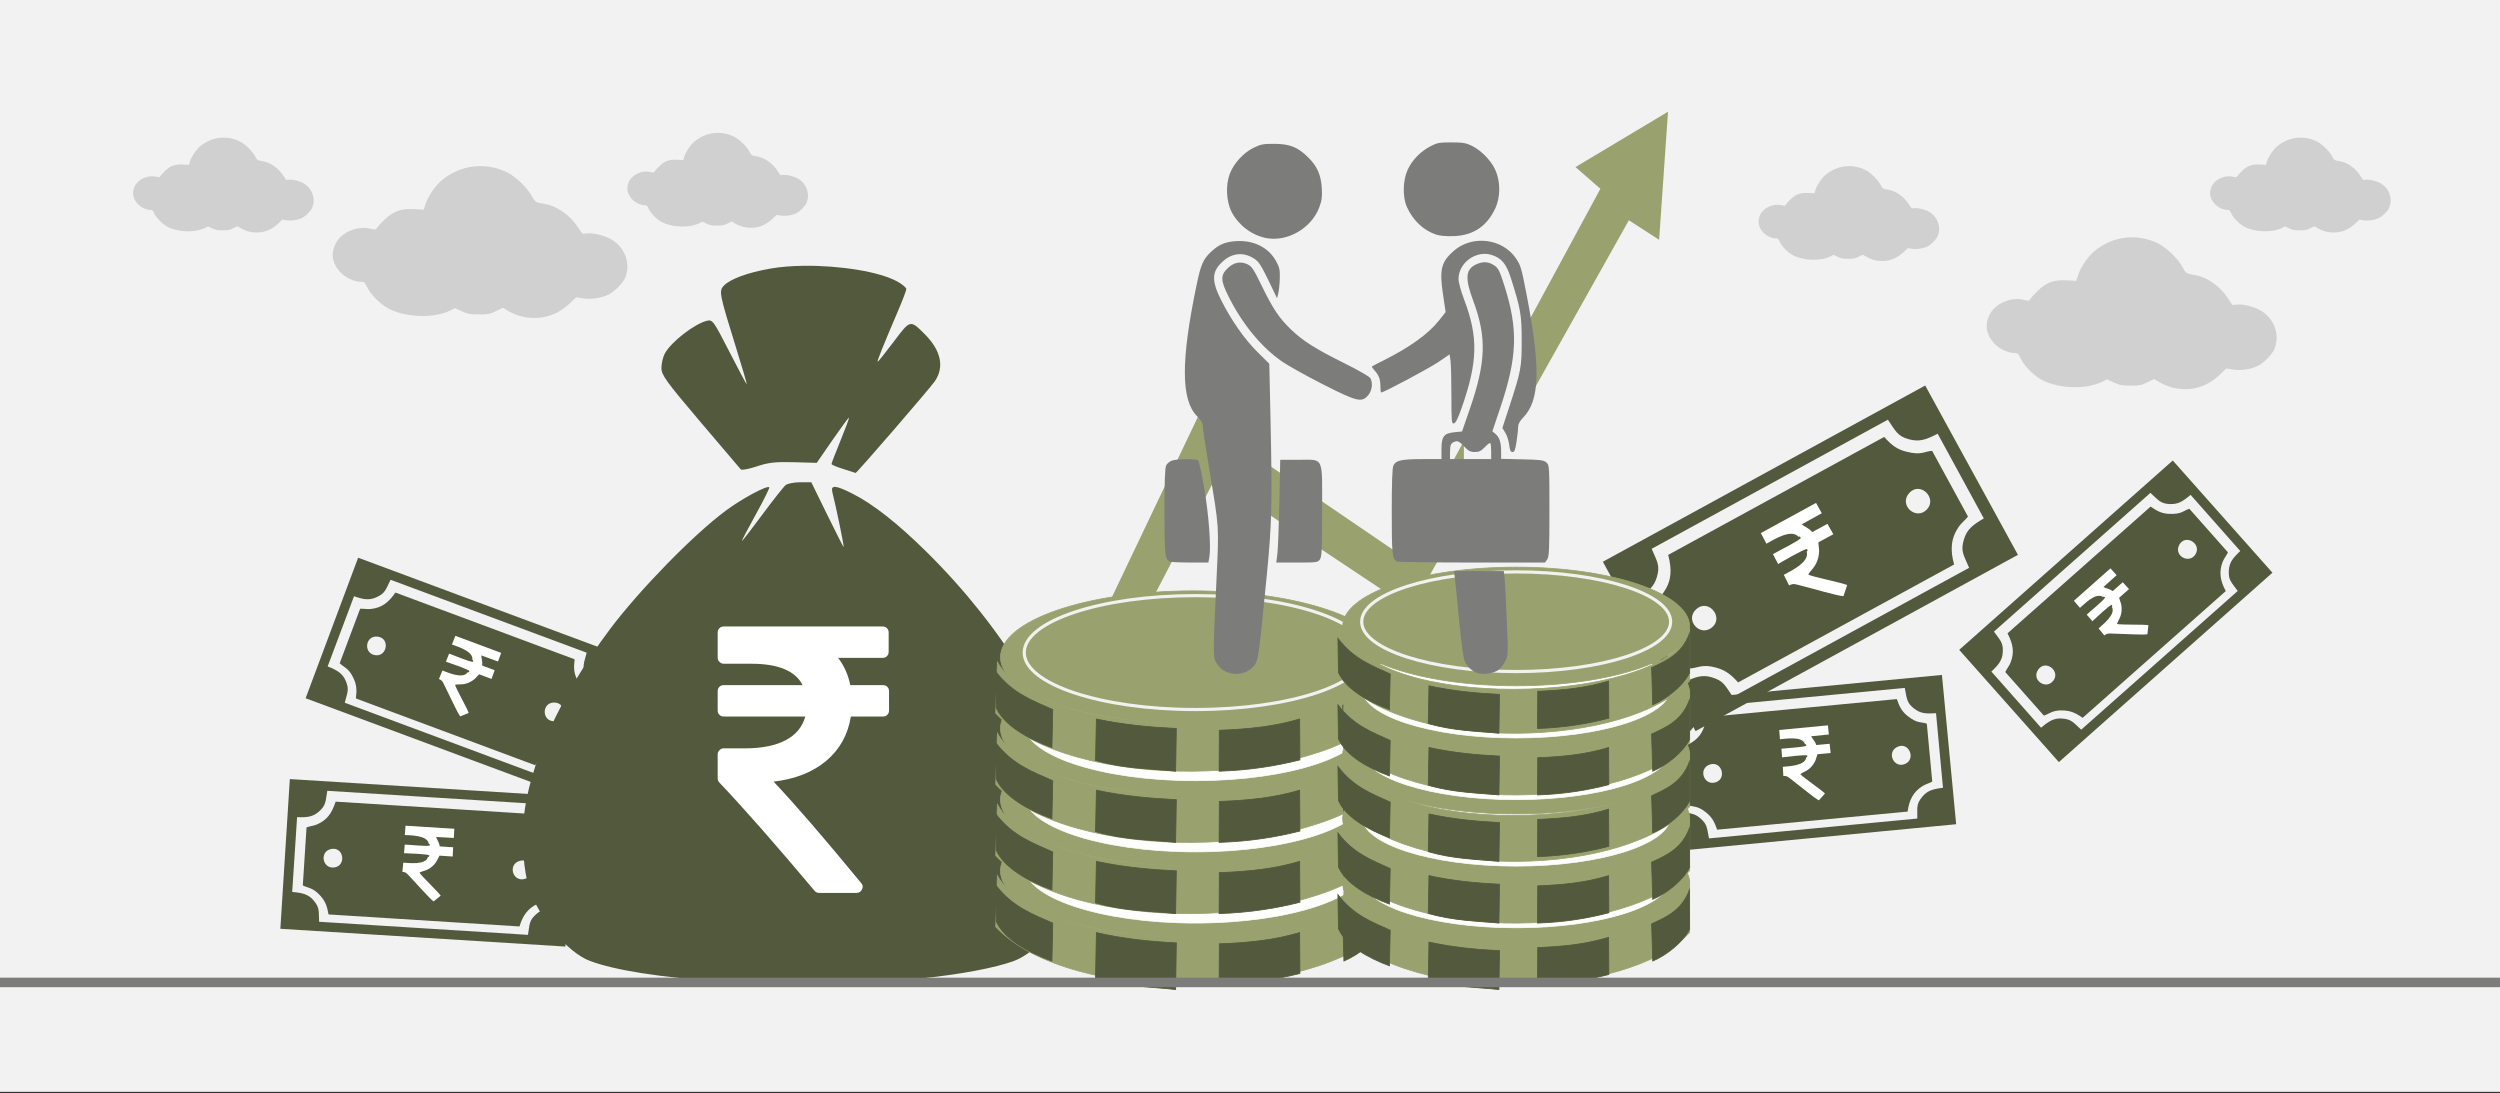 <svg width="526" height="230" xmlns="http://www.w3.org/2000/svg" xmlns:xlink="http://www.w3.org/1999/xlink" overflow="hidden"><rect width="100%" height="100%" fill="#333333" stroke="none"/><defs><clipPath id="clip0"><rect x="0" y="0" width="526" height="230"/></clipPath><clipPath id="clip1"><rect x="232" y="22" width="119" height="108"/></clipPath><clipPath id="clip2"><rect x="232" y="22" width="119" height="108"/></clipPath><clipPath id="clip3"><rect x="232" y="22" width="119" height="108"/></clipPath></defs><g clip-path="url(#clip0)"><rect x="0" y="0" width="526" height="229.667" fill="#FFFFFF"/><rect x="0" y="0" width="526" height="229.667" fill="#F2F2F2"/><path d="M351.753 179.136 411.576 173.419 408.582 142.004 348.765 147.717 351.753 179.136ZM351.532 155.39 352.995 171.09C355.165 170.935 356.436 171.054 357.676 172.107 359.227 173.423 359.107 174.091 359.573 176.399L403.402 172.222C403.429 169.88 403.134 169.219 404.447 167.635 405.51 166.352 406.636 166.01 408.803 165.75L407.34 150.051C405.063 150.212 404.017 150.095 402.658 149.03 401.129 147.831 401.202 146.916 400.765 144.735L356.936 148.918C356.917 151.236 357.164 151.961 355.888 153.502 354.816 154.796 353.685 155.128 351.532 155.39Z" fill="#52593C" fill-rule="evenodd"/><path d="M353.837 157.203 354.982 169.38C356.185 169.792 357.126 169.46 358.943 170.925 360.114 171.874 360.692 172.788 361.289 174.565L401.366 170.757C401.681 168.348 402.537 166.631 404.484 165.393 405.144 164.975 406.053 164.756 406.544 164.447L405.402 152.269C404.148 151.808 403.54 152.321 401.449 150.713 400.258 149.799 399.7 148.88 399.091 147.087L359.028 150.894C358.628 153.394 357.898 154.99 355.892 156.253 355.223 156.679 354.359 156.881 353.837 157.203ZM359.705 160.871C357.252 161.739 358.473 165.364 360.957 164.605 363.389 163.865 362.265 159.966 359.705 160.871ZM399.257 157.116C396.807 158.226 398.469 161.786 400.853 160.725 403.164 159.695 401.646 156.032 399.257 157.116Z" fill="#52593C" fill-rule="evenodd"/><path d="M379.777 156.561C380.016 156.734 379.894 156.293 380.056 156.906 379.398 157.233 375.859 157.396 374.808 157.532L374.945 159.35C375.825 159.243 379.714 158.75 380.277 158.954 380.184 159.569 380.261 159.148 380.034 159.345 379.858 161.155 376.163 161.218 375.101 161.339L375.22 163.27C376.123 163.213 376.231 163.515 377.287 164.301 378.369 165.103 382.003 168.128 382.693 168.385L383.973 166.959C383.223 166.183 379.45 163.621 378.804 162.888 379.334 162.342 380.901 162.238 381.928 160.083 382.124 159.673 382.232 159.07 382.403 158.685L385.168 158.434 384.958 156.492 382.142 156.752C381.855 155.828 381.283 155.423 381.078 154.908L384.788 154.537 384.596 152.61 374.35 153.587 374.503 155.544C375.699 155.443 379.191 154.815 379.777 156.561Z" fill="#FFFFFF" fill-rule="evenodd"/><path d="M356.748 153.824 424.574 116.738 405.062 81.111 337.242 118.19 356.748 153.824ZM344.414 125.86 354.125 143.68C356.612 142.397 358.176 141.894 360.178 142.51 362.68 143.28 362.878 144.131 364.602 146.623L414.301 119.465C413.142 116.683 412.457 116.051 413.204 113.513 413.809 111.457 414.967 110.481 417.396 109.076L407.685 91.255C405.075 92.6 403.778 92.992 401.63 92.422 399.212 91.779 398.834 90.661 397.208 88.303L347.513 115.468C348.669 118.218 349.33 118.95 348.604 121.419 347.994 123.492 346.826 124.459 344.414 125.86Z" fill="#52593C" fill-rule="evenodd"/><path d="M348.061 126.834 355.606 140.652C357.238 140.53 358.182 139.659 361.075 140.47 362.942 140.999 364.09 141.786 365.699 143.585L411.149 118.766C410.297 115.758 410.435 113.294 412.109 110.843 412.677 110.014 413.64 109.294 414.062 108.68L406.521 94.86C404.804 94.952 404.346 95.866 401.057 95.025 399.183 94.547 398.057 93.744 396.425 91.933L350.991 116.744C351.789 119.902 351.737 122.159 350.008 124.669 349.433 125.512 348.515 126.189 348.061 126.834ZM356.864 128.196C354.405 130.466 357.692 134.133 360.243 131.977 362.742 129.869 359.431 125.828 356.864 128.196ZM401.72 103.707C399.388 106.261 403.162 109.628 405.442 107.165 407.651 104.774 403.994 101.213 401.72 103.707Z" fill="#52593C" fill-rule="evenodd"/><path d="M378.406 112.925C378.775 113.009 378.407 112.549 378.911 113.191 378.299 113.912 374.197 115.898 373.024 116.592L374.11 118.673C375.096 118.1 379.444 115.546 380.214 115.501 380.416 116.276 380.293 115.738 380.125 116.087 380.836 118.316 376.5 120.264 375.306 120.946L376.428 123.168C377.466 122.643 377.749 122.946 379.396 123.339 381.084 123.739 386.918 125.473 387.864 125.427L388.653 123.092C387.372 122.555 381.608 121.439 380.472 120.899 380.821 119.985 382.62 119.068 382.739 116 382.763 115.416 382.584 114.647 382.591 114.106L385.732 112.407 384.496 110.218 381.298 111.952C380.49 111.005 379.607 110.817 379.103 110.312L383.301 107.992 382.094 105.811 370.477 112.16 371.653 114.396C373.015 113.67 376.824 111.158 378.406 112.925Z" fill="#FFFFFF" fill-rule="evenodd"/><g clip-path="url(#clip1)"><g clip-path="url(#clip2)"><g clip-path="url(#clip3)"><path d="M0.439 86.75 8.677 87.311 23.655 63.721 64.844 86.188 110.714 19.162 117.08 22.532 118.952 0.439 99.48 9.988 104.723 13.732 62.937 77.02 20.043 53.058Z" fill="#99A26F" transform="matrix(1 0 0 1.22 232 22.967)"/></g></g></g><path d="M169.111 55.923C166.612 55.955 164.216 56.14 162.132 56.504 157.273 57.35 153.542 58.731 152.238 60.166 151.241 61.264 151.365 61.877 154.873 73.177 156.17 77.355 157.185 80.819 157.13 80.874 157.073 80.93 155.439 77.873 153.498 74.08 150.125 67.489 149.913 67.198 148.741 67.489 146.049 68.158 141.102 72.022 139.85 74.433 139.474 75.158 139.165 76.507 139.165 77.429 139.165 78.907 140.131 80.243 147.342 88.74 151.84 94.039 155.673 98.548 155.862 98.759 156.05 98.97 157.564 98.687 159.225 98.13 161.67 97.309 163.159 97.141 167.045 97.249L171.844 97.382 175.172 92.559C177.002 89.907 178.559 87.797 178.631 87.868 178.703 87.94 177.903 90.102 176.854 92.672 175.804 95.242 174.945 97.472 174.945 97.628 174.945 97.784 176.072 98.26 177.45 98.683L177.45 98.683C178.827 99.107 179.982 99.478 180.017 99.509 180.173 99.646 195.676 81.701 196.698 80.201 198.733 77.215 197.989 73.73 194.593 70.338 191.478 67.227 191.563 67.206 187.98 71.971 186.215 74.32 184.713 76.184 184.642 76.114 184.511 75.984 185.903 72.523 188.967 65.359 189.914 63.145 190.688 61.099 190.688 60.812 190.688 60.526 189.862 59.828 188.852 59.263 185.054 57.136 176.611 55.831 169.111 55.924ZM168.38 101.465C167.106 101.465 165.724 101.732 165.309 102.059 164.894 102.386 162.694 105.166 160.419 108.238 158.145 111.309 156.205 113.822 156.106 113.822 156.008 113.822 157.309 111.327 158.997 108.278 160.685 105.229 161.972 102.641 161.857 102.526 161.393 102.064 156.114 104.906 152.642 107.487 145.875 112.517 134.506 124.159 128.355 132.358 117.874 146.33 111.227 160.963 110.166 172.404 109.718 177.226 110.204 183.342 111.305 186.766 113.373 193.191 119.38 200.409 124.135 202.182 129.473 204.171 138.947 205.654 151.672 206.491 160.385 207.064 185.623 206.673 194.028 205.834 201.904 205.047 209.538 203.603 213.371 202.175 218.462 200.277 224.084 193.159 226.284 185.827 227.326 182.351 227.45 172.573 226.507 168.241 222.857 151.477 211.173 132.162 195.025 116.198 188.906 110.148 183.75 106.088 179.379 103.875 175.777 102.051 174.731 101.977 175.134 103.576 175.98 106.934 177.693 115.293 177.495 115.096 177.369 114.97 175.788 111.852 173.981 108.166L170.696 101.465Z" fill="#52593C" fill-rule="evenodd"/><path d="M186.693 144.509C186.452 144.271 186.144 144.151 185.77 144.151L178.904 144.151C178.449 141.949 177.593 140.037 176.335 138.418L185.689 138.418C186.064 138.418 186.371 138.299 186.613 138.061 186.853 137.822 186.973 137.516 186.973 137.145L186.973 133.083C186.973 132.711 186.853 132.406 186.613 132.167 186.371 131.929 186.064 131.809 185.689 131.809L152.285 131.809C151.91 131.809 151.602 131.929 151.361 132.167 151.121 132.406 151 132.711 151 133.083L151 138.378C151 138.723 151.127 139.022 151.381 139.274 151.636 139.526 151.937 139.652 152.285 139.652L158.106 139.652C163.754 139.652 167.341 141.151 168.866 144.151L152.285 144.151C151.91 144.151 151.602 144.27 151.361 144.509 151.121 144.748 151 145.053 151 145.424L151 149.486C151 149.857 151.12 150.163 151.361 150.401 151.602 150.64 151.91 150.759 152.285 150.759L169.429 150.759C168.84 152.936 167.468 154.595 165.313 155.736 163.158 156.878 160.315 157.449 156.781 157.449L152.285 157.449C151.937 157.449 151.636 157.575 151.381 157.827 151.127 158.079 151 158.378 151 158.722L151 163.779C151 164.125 151.12 164.417 151.361 164.655 156.5 170.07 163.165 177.647 171.355 187.389 171.597 187.708 171.931 187.867 172.359 187.867L180.188 187.867C180.751 187.867 181.139 187.628 181.353 187.15 181.621 186.672 181.568 186.221 181.192 185.796 173.377 176.293 167.234 169.18 162.764 164.456 167.314 163.925 171.008 162.465 173.845 160.076 176.682 157.688 178.409 154.582 179.025 150.76L185.77 150.76C186.144 150.76 186.452 150.641 186.693 150.402 186.934 150.163 187.055 149.858 187.055 149.486L187.055 145.426C187.055 145.053 186.934 144.748 186.693 144.509Z" fill="#FFFFFF" fill-rule="evenodd"/><path d="M291.5 183.235C291.5 190.955 273.368 197.214 251 197.214 228.633 197.214 210.5 190.955 210.5 183.235 210.5 175.514 228.633 169.255 251 169.255 273.368 169.255 291.5 175.514 291.5 183.235Z" stroke="#99A26F" stroke-width="0.166" stroke-linecap="round" stroke-linejoin="round" stroke-miterlimit="10" stroke-opacity="0.98" fill="#99A26F" fill-rule="evenodd"/><path d="M287.5 182.236C287.5 188.854 271.382 194.219 251.5 194.219 231.618 194.219 215.5 188.854 215.5 182.236 215.5 175.618 231.618 170.253 251.5 170.253 271.382 170.253 287.5 175.618 287.5 182.236Z" stroke="#FFFFFF" stroke-width="0.142" stroke-linecap="round" stroke-linejoin="round" stroke-miterlimit="10" stroke-opacity="0.98" fill="#FFFFFF" fill-rule="evenodd" fill-opacity="0.98"/><path d="M209.849 184.257 209.5 194.993C225.29 211.82 276.876 210.654 291.5 195.162L291.5 183.234C288.066 199.669 220.626 203.323 209.849 184.257Z" stroke="#99A26F" stroke-width="0.172" stroke-miterlimit="8" fill="#99A26F" fill-rule="evenodd"/><path d="M209.5 186.23C213.044 190.868 217.316 192.363 221.5 194.229L221.324 202.207C216.481 200.485 211.285 197.592 209.617 193.869Z" stroke="#52593C" stroke-width="0.172" stroke-miterlimit="8" fill="#52593C" fill-rule="evenodd"/><path d="M230.677 196.216C236.334 197.544 242.172 198.113 247.5 198.388L247.354 208.198C241.826 207.568 236.634 207.659 230.5 205.726Z" stroke="#52593C" stroke-width="0.172" stroke-miterlimit="8" fill="#52593C" fill-rule="evenodd"/><path d="M256.543 198.582 256.5 207.2C263.071 206.976 268.528 206.063 273.5 204.814L273.448 196.216C267.987 197.819 262.853 198.331 256.543 198.582Z" stroke="#52593C" stroke-width="0.172" stroke-miterlimit="8" fill="#52593C" fill-rule="evenodd"/><path d="M282.5 193.338 282.761 202.207C285.965 200.831 289.884 197.778 291.5 194.567L291.452 185.232C289.681 190.13 285.953 191.74 282.5 193.338Z" stroke="#52593C" stroke-width="0.172" stroke-miterlimit="8" fill="#52593C" fill-rule="evenodd"/><path d="M291.5 168.256C291.5 175.977 273.368 182.236 251 182.236 228.633 182.236 210.5 175.977 210.5 168.256 210.5 160.535 228.633 154.276 251 154.276 273.368 154.276 291.5 160.535 291.5 168.256Z" stroke="#99A26F" stroke-width="0.166" stroke-linecap="round" stroke-linejoin="round" stroke-miterlimit="10" stroke-opacity="0.98" fill="#99A26F" fill-rule="evenodd"/><path d="M287.5 167.258C287.5 173.876 271.382 179.24 251.5 179.24 231.618 179.24 215.5 173.876 215.5 167.258 215.5 160.64 231.618 155.275 251.5 155.275 271.382 155.275 287.5 160.64 287.5 167.258Z" stroke="#FFFFFF" stroke-width="0.142" stroke-linecap="round" stroke-linejoin="round" stroke-miterlimit="10" stroke-opacity="0.98" fill="#FFFFFF" fill-rule="evenodd" fill-opacity="0.98"/><path d="M209.849 169.279 209.5 180.014C225.29 196.841 276.876 195.676 291.5 180.184L291.5 168.256C288.066 184.69 220.626 188.345 209.849 169.279Z" stroke="#99A26F" stroke-width="0.172" stroke-miterlimit="8" fill="#99A26F" fill-rule="evenodd"/><path d="M209.5 171.252C213.044 175.889 217.316 177.385 221.5 179.251L221.324 187.229C216.481 185.506 211.285 182.614 209.617 178.891Z" stroke="#52593C" stroke-width="0.172" stroke-miterlimit="8" fill="#52593C" fill-rule="evenodd"/><path d="M230.677 181.237C236.334 182.455 242.172 182.977 247.5 183.228L247.354 192.221C241.826 191.644 236.634 191.727 230.5 189.955Z" stroke="#52593C" stroke-width="0.172" stroke-miterlimit="8" fill="#52593C" fill-rule="evenodd"/><path d="M256.543 183.603 256.5 192.221C263.071 191.998 268.528 191.085 273.5 189.835L273.448 181.237C267.987 182.841 262.853 183.353 256.543 183.603Z" stroke="#52593C" stroke-width="0.172" stroke-miterlimit="8" fill="#52593C" fill-rule="evenodd"/><path d="M282.5 178.36 282.761 187.229C285.965 185.852 289.884 182.8 291.5 179.589L291.452 170.253C289.681 175.152 285.953 176.762 282.5 178.36Z" stroke="#52593C" stroke-width="0.172" stroke-miterlimit="8" fill="#52593C" fill-rule="evenodd"/><path d="M291.5 153.278C291.5 160.999 273.368 167.258 251 167.258 228.633 167.258 210.5 160.999 210.5 153.278 210.5 145.557 228.633 139.298 251 139.298 273.368 139.298 291.5 145.557 291.5 153.278Z" stroke="#99A26F" stroke-width="0.166" stroke-linecap="round" stroke-linejoin="round" stroke-miterlimit="10" stroke-opacity="0.98" fill="#99A26F" fill-rule="evenodd"/><path d="M287.5 152.279C287.5 158.897 271.382 164.262 251.5 164.262 231.618 164.262 215.5 158.897 215.5 152.279 215.5 145.662 231.618 140.297 251.5 140.297 271.382 140.297 287.5 145.662 287.5 152.279Z" stroke="#FFFFFF" stroke-width="0.142" stroke-linecap="round" stroke-linejoin="round" stroke-miterlimit="10" stroke-opacity="0.98" fill="#FFFFFF" fill-rule="evenodd" fill-opacity="0.98"/><path d="M209.849 154.3 209.5 165.036C225.29 181.863 276.876 180.697 291.5 165.206L291.5 153.278C288.066 169.712 220.626 173.367 209.849 154.3Z" stroke="#99A26F" stroke-width="0.172" stroke-miterlimit="8" fill="#99A26F" fill-rule="evenodd"/><path d="M209.5 156.274C213.044 160.911 217.316 162.406 221.5 164.272L221.324 172.25C216.481 170.528 211.285 167.636 209.617 163.913Z" stroke="#52593C" stroke-width="0.172" stroke-miterlimit="8" fill="#52593C" fill-rule="evenodd"/><path d="M230.677 166.259C236.334 167.476 242.172 167.998 247.5 168.25L247.354 177.243C241.826 176.665 236.634 176.749 230.5 174.977Z" stroke="#52593C" stroke-width="0.172" stroke-miterlimit="8" fill="#52593C" fill-rule="evenodd"/><path d="M256.543 168.625 256.5 177.243C263.071 177.019 268.528 176.106 273.5 174.857L273.448 166.259C267.987 167.863 262.853 168.375 256.543 168.625Z" stroke="#52593C" stroke-width="0.172" stroke-miterlimit="8" fill="#52593C" fill-rule="evenodd"/><path d="M282.5 163.382 282.761 172.25C285.965 170.874 289.884 167.821 291.5 164.611L291.452 155.275C289.681 160.174 285.953 161.784 282.5 163.382Z" stroke="#52593C" stroke-width="0.172" stroke-miterlimit="8" fill="#52593C" fill-rule="evenodd"/><path d="M291.5 138.3C291.5 146.021 273.368 152.279 251 152.279 228.633 152.279 210.5 146.021 210.5 138.3 210.5 130.579 228.633 124.32 251 124.32 273.368 124.32 291.5 130.579 291.5 138.3Z" stroke="#99A26F" stroke-width="0.166" stroke-linecap="round" stroke-linejoin="round" stroke-miterlimit="10" stroke-opacity="0.98" fill="#99A26F" fill-rule="evenodd"/><path d="M287.5 137.301C287.5 143.919 271.382 149.284 251.5 149.284 231.618 149.284 215.5 143.919 215.5 137.301 215.5 130.683 231.618 125.318 251.5 125.318 271.382 125.318 287.5 130.683 287.5 137.301Z" stroke="#F2F2F2" stroke-width="0.667" stroke-linecap="round" stroke-linejoin="round" stroke-miterlimit="10" stroke-opacity="0.98" fill="#99A26F" fill-rule="evenodd" fill-opacity="0.98"/><path d="M209.849 139.322 209.5 150.058C225.29 166.885 276.876 165.719 291.5 150.227L291.5 138.3C288.066 154.734 220.626 158.388 209.849 139.322Z" stroke="#99A26F" stroke-width="0.172" stroke-miterlimit="8" fill="#99A26F" fill-rule="evenodd"/><path d="M209.5 141.295C213.044 145.933 217.316 147.428 221.5 149.294L221.324 157.272C216.481 155.55 211.285 152.657 209.617 148.934Z" stroke="#52593C" stroke-width="0.172" stroke-miterlimit="8" fill="#52593C" fill-rule="evenodd"/><path d="M230.677 151.281C236.334 152.498 242.172 153.02 247.5 153.272L247.354 162.265C241.826 161.687 236.634 161.771 230.5 159.999Z" stroke="#52593C" stroke-width="0.172" stroke-miterlimit="8" fill="#52593C" fill-rule="evenodd"/><path d="M256.543 153.647 256.5 162.265C263.071 162.041 268.528 161.128 273.5 159.879L273.448 151.281C267.987 152.884 262.853 153.396 256.543 153.647Z" stroke="#52593C" stroke-width="0.172" stroke-miterlimit="8" fill="#52593C" fill-rule="evenodd"/><path d="M282.5 148.403 282.761 157.272C285.965 155.896 289.884 152.843 291.5 149.632L291.452 140.297C289.681 145.195 285.953 146.806 282.5 148.403Z" stroke="#52593C" stroke-width="0.172" stroke-miterlimit="8" fill="#52593C" fill-rule="evenodd"/><path d="M355.5 185.731C355.5 192.625 339.158 198.213 319 198.213 298.842 198.213 282.5 192.625 282.5 185.731 282.5 178.837 298.842 173.249 319 173.249 339.158 173.249 355.5 178.837 355.5 185.731Z" stroke="#99A26F" stroke-width="0.166" stroke-linecap="round" stroke-linejoin="round" stroke-miterlimit="10" stroke-opacity="0.98" fill="#99A26F" fill-rule="evenodd"/><path d="M351.5 184.732C351.5 190.523 336.949 195.217 319 195.217 301.051 195.217 286.5 190.523 286.5 184.732 286.5 178.942 301.051 174.248 319 174.248 336.949 174.248 351.5 178.942 351.5 184.732Z" stroke="#FFFFFF" stroke-width="0.142" stroke-linecap="round" stroke-linejoin="round" stroke-miterlimit="10" stroke-opacity="0.98" fill="#FFFFFF" fill-rule="evenodd" fill-opacity="0.98"/><path d="M282.811 186.169 282.5 196.01C296.557 211.435 342.481 210.366 355.5 196.165L355.5 185.232C352.443 200.296 292.405 203.646 282.811 186.169Z" stroke="#99A26F" stroke-width="0.172" stroke-miterlimit="8" fill="#99A26F" fill-rule="evenodd"/><path d="M281.5 188.227C284.749 192.575 288.664 193.977 292.5 195.726L292.338 203.206C287.9 201.591 283.136 198.879 281.607 195.389Z" stroke="#52593C" stroke-width="0.172" stroke-miterlimit="8" fill="#52593C" fill-rule="evenodd"/><path d="M300.656 198.213C305.647 199.319 310.799 199.794 315.5 200.023L315.371 208.198C310.493 207.673 305.912 207.749 300.5 206.138Z" stroke="#52593C" stroke-width="0.172" stroke-miterlimit="8" fill="#52593C" fill-rule="evenodd"/><path d="M323.538 199.365 323.5 207.2C329.298 206.996 334.113 206.166 338.5 205.031L338.454 197.214C333.635 198.672 329.106 199.137 323.538 199.365Z" stroke="#52593C" stroke-width="0.172" stroke-miterlimit="8" fill="#52593C" fill-rule="evenodd"/><path d="M347.5 194.382 347.732 202.207C350.58 200.993 354.064 198.299 355.5 195.466L355.458 187.229C353.883 191.551 350.569 192.972 347.5 194.382Z" stroke="#52593C" stroke-width="0.172" stroke-miterlimit="8" fill="#52593C" fill-rule="evenodd"/><path d="M355.5 172.251C355.5 179.42 339.158 185.232 319 185.232 298.842 185.232 282.5 179.42 282.5 172.251 282.5 165.081 298.842 159.269 319 159.269 339.158 159.269 355.5 165.081 355.5 172.251Z" stroke="#99A26F" stroke-width="0.166" stroke-linecap="round" stroke-linejoin="round" stroke-miterlimit="10" stroke-opacity="0.98" fill="#99A26F" fill-rule="evenodd"/><path d="M351.5 171.751C351.5 177.542 336.949 182.236 319 182.236 301.051 182.236 286.5 177.542 286.5 171.751 286.5 165.961 301.051 161.266 319 161.266 336.949 161.266 351.5 165.961 351.5 171.751Z" stroke="#FFFFFF" stroke-width="0.142" stroke-linecap="round" stroke-linejoin="round" stroke-miterlimit="10" stroke-opacity="0.98" fill="#FFFFFF" fill-rule="evenodd" fill-opacity="0.98"/><path d="M282.811 173.188 282.5 183.029C296.557 198.453 342.481 197.385 355.5 183.184L355.5 172.25C352.443 187.315 292.405 190.665 282.811 173.188Z" stroke="#99A26F" stroke-width="0.172" stroke-miterlimit="8" fill="#99A26F" fill-rule="evenodd"/><path d="M281.5 175.246C284.749 179.594 288.664 180.995 292.5 182.745L292.338 190.224C287.9 188.61 283.136 185.898 281.607 182.408Z" stroke="#52593C" stroke-width="0.172" stroke-miterlimit="8" fill="#52593C" fill-rule="evenodd"/><path d="M300.656 184.233C305.647 185.34 310.799 185.814 315.5 186.043L315.371 194.219C310.493 193.693 305.912 193.769 300.5 192.158Z" stroke="#52593C" stroke-width="0.172" stroke-miterlimit="8" fill="#52593C" fill-rule="evenodd"/><path d="M323.538 186.384 323.5 194.219C329.298 194.015 334.113 193.185 338.5 192.049L338.454 184.233C333.635 185.691 329.106 186.156 323.538 186.384Z" stroke="#52593C" stroke-width="0.172" stroke-miterlimit="8" fill="#52593C" fill-rule="evenodd"/><path d="M347.5 181.401 347.732 189.226C350.58 188.011 354.064 185.318 355.5 182.485L355.458 174.248C353.883 178.57 350.569 179.991 347.5 181.401Z" stroke="#52593C" stroke-width="0.172" stroke-miterlimit="8" fill="#52593C" fill-rule="evenodd"/><path d="M355.5 158.77C355.5 165.664 339.158 171.252 319 171.252 298.842 171.252 282.5 165.664 282.5 158.77 282.5 151.876 298.842 146.288 319 146.288 339.158 146.288 355.5 151.876 355.5 158.77Z" stroke="#99A26F" stroke-width="0.166" stroke-linecap="round" stroke-linejoin="round" stroke-miterlimit="10" stroke-opacity="0.98" fill="#99A26F" fill-rule="evenodd"/><path d="M351.5 157.771C351.5 163.562 336.949 168.256 319 168.256 301.051 168.256 286.5 163.562 286.5 157.771 286.5 151.981 301.051 147.287 319 147.287 336.949 147.287 351.5 151.981 351.5 157.771Z" stroke="#FFFFFF" stroke-width="0.142" stroke-linecap="round" stroke-linejoin="round" stroke-miterlimit="10" stroke-opacity="0.98" fill="#FFFFFF" fill-rule="evenodd" fill-opacity="0.98"/><path d="M282.811 159.251 282.5 169.539C296.557 185.665 342.481 184.548 355.5 169.701L355.5 158.271C352.443 174.02 292.405 177.522 282.811 159.251Z" stroke="#99A26F" stroke-width="0.172" stroke-miterlimit="8" fill="#99A26F" fill-rule="evenodd"/><path d="M281.5 161.266C284.749 165.614 288.664 167.016 292.5 168.765L292.338 176.245C287.9 174.63 283.136 171.918 281.607 168.428Z" stroke="#52593C" stroke-width="0.172" stroke-miterlimit="8" fill="#52593C" fill-rule="evenodd"/><path d="M300.656 171.252C305.647 172.358 310.799 172.833 315.5 173.062L315.371 181.237C310.493 180.712 305.912 180.788 300.5 179.177Z" stroke="#52593C" stroke-width="0.172" stroke-miterlimit="8" fill="#52593C" fill-rule="evenodd"/><path d="M323.538 172.404 323.5 180.239C329.298 180.035 334.113 179.205 338.5 178.07L338.454 170.253C333.635 171.711 329.106 172.177 323.538 172.404Z" stroke="#52593C" stroke-width="0.172" stroke-miterlimit="8" fill="#52593C" fill-rule="evenodd"/><path d="M347.5 167.421 347.732 175.246C350.58 174.032 354.064 171.338 355.5 168.505L355.458 160.268C353.883 164.59 350.569 166.011 347.5 167.421Z" stroke="#52593C" stroke-width="0.172" stroke-miterlimit="8" fill="#52593C" fill-rule="evenodd"/><path d="M355.5 145.789C355.5 152.682 339.158 158.271 319 158.271 298.842 158.271 282.5 152.682 282.5 145.789 282.5 138.895 298.842 133.307 319 133.307 339.158 133.307 355.5 138.895 355.5 145.789Z" stroke="#99A26F" stroke-width="0.166" stroke-linecap="round" stroke-linejoin="round" stroke-miterlimit="10" stroke-opacity="0.98" fill="#99A26F" fill-rule="evenodd"/><path d="M351.5 144.79C351.5 150.581 336.949 155.275 319 155.275 301.051 155.275 286.5 150.581 286.5 144.79 286.5 139 301.051 134.305 319 134.305 336.949 134.305 351.5 139 351.5 144.79Z" stroke="#FFFFFF" stroke-width="0.142" stroke-linecap="round" stroke-linejoin="round" stroke-miterlimit="10" stroke-opacity="0.98" fill="#FFFFFF" fill-rule="evenodd" fill-opacity="0.98"/><path d="M282.811 146.227 282.5 156.068C296.557 171.492 342.481 170.424 355.5 156.223L355.5 145.289C352.443 160.354 292.405 163.704 282.811 146.227Z" stroke="#99A26F" stroke-width="0.172" stroke-miterlimit="8" fill="#99A26F" fill-rule="evenodd"/><path d="M281.5 148.285C284.749 152.633 288.664 154.035 292.5 155.784L292.338 163.263C287.9 161.649 283.136 158.937 281.607 155.447Z" stroke="#52593C" stroke-width="0.172" stroke-miterlimit="8" fill="#52593C" fill-rule="evenodd"/><path d="M300.656 157.272C305.647 158.379 310.799 158.853 315.5 159.082L315.371 167.258C310.493 166.732 305.912 166.808 300.5 165.197Z" stroke="#52593C" stroke-width="0.172" stroke-miterlimit="8" fill="#52593C" fill-rule="evenodd"/><path d="M323.538 159.423 323.5 167.258C329.298 167.054 334.113 166.224 338.5 165.088L338.454 157.272C333.635 158.73 329.106 159.195 323.538 159.423Z" stroke="#52593C" stroke-width="0.172" stroke-miterlimit="8" fill="#52593C" fill-rule="evenodd"/><path d="M347.5 154.44 347.732 162.265C350.58 161.051 354.064 158.357 355.5 155.524L355.458 147.287C353.883 151.609 350.569 153.03 347.5 154.44Z" stroke="#52593C" stroke-width="0.172" stroke-miterlimit="8" fill="#52593C" fill-rule="evenodd"/><path d="M355.5 131.809C355.5 138.703 339.158 144.291 319 144.291 298.842 144.291 282.5 138.703 282.5 131.809 282.5 124.916 298.842 119.327 319 119.327 339.158 119.327 355.5 124.916 355.5 131.809Z" stroke="#99A26F" stroke-width="0.166" stroke-linecap="round" stroke-linejoin="round" stroke-miterlimit="10" stroke-opacity="0.98" fill="#99A26F" fill-rule="evenodd"/><path d="M351.5 130.81C351.5 136.601 336.949 141.295 319 141.295 301.051 141.295 286.5 136.601 286.5 130.81 286.5 125.02 301.051 120.326 319 120.326 336.949 120.326 351.5 125.02 351.5 130.81Z" stroke="#F2F2F2" stroke-width="0.667" stroke-linecap="round" stroke-linejoin="round" stroke-miterlimit="10" stroke-opacity="0.98" fill="#99A26F" fill-rule="evenodd" fill-opacity="0.98"/><path d="M282.811 133.246 282.5 143.087C296.557 158.511 342.481 157.443 355.5 143.242L355.5 132.308C352.443 147.373 292.405 150.723 282.811 133.246Z" stroke="#99A26F" stroke-width="0.172" stroke-miterlimit="8" fill="#99A26F" fill-rule="evenodd"/><path d="M281.5 134.305C284.749 138.653 288.664 140.055 292.5 141.804L292.338 149.284C287.9 147.669 283.136 144.957 281.607 141.467Z" stroke="#52593C" stroke-width="0.172" stroke-miterlimit="8" fill="#52593C" fill-rule="evenodd"/><path d="M300.656 144.291C305.647 145.398 310.799 145.872 315.5 146.101L315.371 154.276C310.493 153.751 305.912 153.827 300.5 152.216Z" stroke="#52593C" stroke-width="0.172" stroke-miterlimit="8" fill="#52593C" fill-rule="evenodd"/><path d="M323.538 145.443 323.5 153.278C329.298 153.075 334.113 152.244 338.5 151.109L338.454 143.292C333.635 144.75 329.106 145.216 323.538 145.443Z" stroke="#52593C" stroke-width="0.172" stroke-miterlimit="8" fill="#52593C" fill-rule="evenodd"/><path d="M347.5 140.46 347.732 148.285C350.58 147.071 354.064 144.377 355.5 141.544L355.458 133.307C353.883 137.629 350.569 139.05 347.5 140.46Z" stroke="#52593C" stroke-width="0.172" stroke-miterlimit="8" fill="#52593C" fill-rule="evenodd"/><path d="M0 206.7 526 206.701" stroke="#7C7C7B" stroke-width="2" stroke-miterlimit="8" fill="none" fill-rule="evenodd"/><path d="M433.186 160.343 478.122 120.497 457.15 96.889 412.217 136.728 433.186 160.343ZM418.983 141.296 429.436 153.113C431.097 151.71 432.194 151.058 433.818 151.177 435.847 151.327 436.145 151.938 437.884 153.527L470.814 124.343C469.452 122.436 468.824 122.076 468.948 120.024 469.049 118.362 469.757 117.422 471.353 115.936L460.9 104.119C459.157 105.59 458.242 106.112 456.516 106.052 454.573 105.984 454.092 105.202 452.45 103.698L419.525 132.887C420.878 134.77 421.506 135.21 421.386 137.206 421.284 138.882 420.567 139.816 418.983 141.296Z" fill="#52593C" fill-rule="evenodd"/><path d="M421.915 141.402 430.031 150.562C431.246 150.187 431.81 149.364 434.143 149.477 435.65 149.554 436.655 149.952 438.187 151.035L468.304 124.36C467.137 122.229 466.813 120.338 467.655 118.191 467.941 117.465 468.545 116.753 468.759 116.214L460.645 107.052C459.36 107.419 459.172 108.19 456.534 108.123 455.032 108.086 454.039 107.673 452.488 106.584L422.381 133.25C423.535 135.505 423.887 137.223 423.014 139.425 422.725 140.162 422.146 140.834 421.915 141.402ZM428.82 140.908C427.352 143.054 430.479 145.263 432.037 143.188 433.564 141.157 430.353 138.67 428.82 140.908ZM458.545 114.585C457.222 116.924 460.666 118.821 461.966 116.56 463.223 114.367 459.834 112.302 458.545 114.585Z" fill="#52593C" fill-rule="evenodd"/><path d="M442.485 125.608C442.78 125.607 442.421 125.323 442.914 125.722 442.576 126.374 439.814 128.589 439.046 129.318L440.23 130.706C440.877 130.102 443.727 127.414 444.302 127.246 444.59 127.798 444.404 127.412 444.337 127.705 445.263 129.27 442.317 131.497 441.531 132.221L442.767 133.71C443.462 133.132 443.729 133.312 445.045 133.325 446.393 133.336 451.114 133.639 451.823 133.44L452.015 131.534C450.951 131.35 446.391 131.503 445.436 131.29 445.542 130.538 446.745 129.531 446.302 127.186 446.219 126.74 445.95 126.188 445.861 125.777L447.945 123.946 446.629 122.502 444.507 124.37C443.731 123.792 443.029 123.802 442.559 123.508L445.336 121.023 444.043 119.58 436.346 126.402 437.625 127.892C438.531 127.106 440.98 124.543 442.485 125.608Z" fill="#FFFFFF" fill-rule="evenodd"/><path d="M58.987 195.417 118.966 199.157 120.953 167.663 60.981 163.919 58.987 195.417ZM62.505 171.931 61.48 187.665C63.647 187.852 64.884 188.169 65.943 189.404 67.267 190.947 67.043 191.588 67.14 193.94L111.083 196.692C111.478 194.384 111.291 193.685 112.836 192.326 114.088 191.226 115.254 191.065 117.435 191.148L118.46 175.415C116.187 175.217 115.172 174.937 113.997 173.673 112.676 172.248 112.892 171.356 112.804 169.133L68.861 166.387C68.477 168.673 68.607 169.428 67.104 170.75 65.842 171.859 64.673 172.01 62.505 171.931Z" fill="#52593C" fill-rule="evenodd"/><path d="M64.496 174.082 63.711 186.288C64.834 186.884 65.816 186.704 67.38 188.435 68.387 189.557 68.814 190.549 69.124 192.398L109.302 194.926C109.993 192.597 111.107 191.035 113.226 190.119 113.943 189.809 114.876 189.735 115.408 189.507L116.197 177.301C115.031 176.65 114.35 177.061 112.539 175.145 111.506 174.055 111.1 173.06 110.781 171.194L70.616 168.667C69.827 171.073 68.855 172.534 66.676 173.467 65.948 173.782 65.063 173.846 64.496 174.082ZM69.715 178.625C67.155 179.098 67.791 182.87 70.363 182.51 72.882 182.161 72.385 178.133 69.715 178.625ZM109.366 181.124C106.772 181.836 107.852 185.612 110.374 184.939 112.819 184.284 111.896 180.428 109.366 181.124Z" fill="#52593C" fill-rule="evenodd"/><path d="M90.216 177.519C90.424 177.727 90.373 177.272 90.437 177.904 89.736 178.123 86.215 177.728 85.156 177.698L85.004 179.515C85.89 179.548 89.808 179.671 90.333 179.961 90.144 180.554 90.287 180.15 90.031 180.309 89.572 182.068 85.914 181.551 84.845 181.504L84.659 183.43C85.56 183.515 85.619 183.831 86.539 184.772 87.481 185.734 90.594 189.292 91.234 189.654L92.723 188.446C92.105 187.563 88.781 184.44 88.259 183.615 88.868 183.159 90.432 183.302 91.785 181.335 92.043 180.961 92.245 180.382 92.475 180.029L95.245 180.215 95.343 178.264 92.521 178.079C92.383 177.121 91.882 176.632 91.76 176.091L95.482 176.307 95.596 174.373 85.324 173.731 85.167 175.687C86.364 175.775 89.911 175.703 90.216 177.519Z" fill="#FFFFFF" fill-rule="evenodd"/><path d="M64.302 146.91 120.621 167.849 131.664 138.281 75.352 117.342 64.302 146.91ZM74.486 125.451 68.938 140.213C70.958 141.019 72.049 141.681 72.705 143.168 73.524 145.029 73.124 145.577 72.534 147.857L113.792 163.208C114.839 161.113 114.863 160.39 116.737 159.537 118.254 158.847 119.417 159.03 121.48 159.741L127.028 144.979C124.91 144.132 124.02 143.57 123.263 142.02 122.411 140.274 122.877 139.484 123.438 137.33L82.178 121.984C81.147 124.061 81.053 124.822 79.231 125.651 77.701 126.348 76.538 126.154 74.486 125.451Z" fill="#52593C" fill-rule="evenodd"/><path d="M75.767 128.086 71.473 139.541C72.375 140.436 73.367 140.548 74.361 142.658 75 144.023 75.12 145.096 74.88 146.955L112.6 161.003C113.937 158.974 115.457 157.802 117.751 157.537 118.527 157.449 119.441 157.647 120.017 157.583L124.315 146.13C123.388 145.169 122.617 145.365 121.439 143.007 120.767 141.665 120.667 140.595 120.903 138.717L83.196 124.674C81.743 126.749 80.388 127.866 78.032 128.128 77.244 128.219 76.378 128.024 75.767 128.086ZM79.443 133.945C76.856 133.656 76.37 137.45 78.936 137.85 81.448 138.245 82.142 134.247 79.443 133.945ZM116.667 147.812C113.978 147.742 113.916 151.669 116.525 151.754 119.055 151.835 119.291 147.878 116.667 147.812Z" fill="#52593C" fill-rule="evenodd"/><path d="M99.385 138.819C99.524 139.078 99.607 138.628 99.486 139.251 98.751 139.258 95.495 137.861 94.49 137.526L93.818 139.221C94.657 139.509 98.371 140.761 98.789 141.19 98.436 141.702 98.69 141.357 98.399 141.436 97.449 142.987 94.098 141.433 93.089 141.079L92.352 142.868C93.189 143.21 93.154 143.53 93.761 144.696 94.383 145.89 96.33 150.196 96.838 150.727L98.614 150.003C98.278 148.978 96.004 145.028 95.744 144.087 96.459 143.827 97.914 144.416 99.78 142.925 100.135 142.642 100.497 142.147 100.819 141.875L103.416 142.854 104.076 141.016 101.429 140.022C101.575 139.066 101.237 138.452 101.278 137.899L104.778 139.183 105.448 137.365 95.803 133.777 95.085 135.605C96.206 136.035 99.621 136.993 99.385 138.819Z" fill="#FFFFFF" fill-rule="evenodd"/><rect x="308" y="67.902" width="14" height="43.936" fill="#F2F2F2"/><path d="M258.899 141.649C257.552 141.311 256.695 140.691 255.971 139.532 255.195 138.29 255.194 138.008 255.934 122.264 256.492 110.371 256.56 111.422 254.385 98.439 253.662 94.124 253.07 90.183 253.07 89.682 253.07 89.017 252.748 88.45 251.876 87.58 248.465 84.177 248.433 75.896 251.771 59.918 252.656 55.678 253.145 54.55 254.763 53.018 256.387 51.48 257.706 50.903 259.965 50.742 263.735 50.473 266.902 52.041 268.502 54.97 269.211 56.269 269.322 56.791 269.27 58.576 269.237 59.724 269.094 61.133 268.951 61.707L268.693 62.751 266.86 58.953C265.345 55.817 264.831 55.03 263.905 54.433 261.698 53.01 259.355 53.18 257.385 54.906 254.933 57.053 254.826 58.965 256.927 63.141 259.083 67.426 261.853 71.378 264.617 74.111L267.059 76.527 267.313 88.126C267.702 105.93 267.605 110.062 266.546 120.896 264.92 137.528 264.775 138.639 264.093 139.739 263.109 141.328 260.88 142.148 258.899 141.649ZM310.897 141.614C309.799 141.28 308.829 140.416 308.211 139.224 307.908 138.64 307.5 135.713 307.017 130.66 306.613 126.438 306.201 122.346 306.101 121.567L305.918 120.15 311.158 120.15 316.399 120.15 316.549 121.418C316.632 122.115 316.843 126.1 317.019 130.274 317.337 137.862 317.337 137.864 316.662 139.215 316.291 139.958 315.583 140.796 315.089 141.077 313.946 141.728 312.063 141.969 310.897 141.614ZM246.016 118.133C245.1 117.523 245 116.494 245 107.66 245 101.605 245.11 98.469 245.34 97.965 245.527 97.555 246.085 97.079 246.58 96.907 247.603 96.552 251.552 96.49 252.061 96.822 252.246 96.943 252.834 99.591 253.367 102.707 254.343 108.412 254.84 115.164 254.44 117.292L254.239 118.361 250.292 118.357C248.121 118.355 246.197 118.254 246.016 118.133ZM268.761 116.498C268.89 115.473 269.077 110.609 269.177 105.689L269.36 96.743 273.14 96.743C278.649 96.743 278.177 95.739 278.177 107.458 278.177 115.644 278.109 117.132 277.712 117.699 277.267 118.332 277.053 118.361 272.887 118.361L268.527 118.361ZM293.839 118.133C292.923 117.523 292.823 116.494 292.823 107.66 292.823 101.605 292.933 98.469 293.163 97.965 293.666 96.863 294.868 96.594 299.294 96.594L303.284 96.594 303.284 94.54C303.284 91.829 303.789 91.163 306.011 90.94L307.614 90.779 309.212 86.158C312.667 76.168 312.833 70.966 309.945 63.221 308.201 58.543 308.353 56.681 310.564 55.634 311.98 54.964 313.175 55.024 314.365 55.824 315.253 56.421 315.505 56.921 316.512 60.073 319.459 69.303 319.264 75.098 315.643 85.849L313.989 90.759 314.61 91.261C315.466 91.953 315.838 93.068 315.838 94.946L315.838 96.539 320.29 96.641C324.162 96.73 324.825 96.817 325.371 97.311 325.985 97.866 326 98.102 326 107.458 326 115.644 325.932 117.132 325.535 117.699L325.069 118.361 309.619 118.357C301.121 118.355 294.02 118.254 293.839 118.133ZM313.745 95.004C313.745 94.129 313.663 93.331 313.561 93.23 313.46 93.129 312.94 93.509 312.405 94.075 311.63 94.895 311.204 95.103 310.301 95.103 309.367 95.103 308.968 94.892 308.015 93.892 307.095 92.927 306.724 92.723 306.193 92.889 305.267 93.177 305.087 93.548 305.082 95.178L305.078 96.594 309.412 96.594 313.746 96.594ZM317.535 93.592C317.436 92.76 317.073 91.624 316.727 91.066L316.098 90.051 317.442 85.942C320.036 78.017 320.166 77.336 320.165 71.696 320.164 66.249 319.942 64.957 317.893 58.527 316.934 55.52 315.962 54.337 313.89 53.654 310.609 52.574 306.871 55.267 306.871 58.71 306.871 59.382 307.383 61.261 308.031 62.971 311.058 70.953 310.943 76.08 307.519 85.858 306.748 88.058 306.267 89.017 305.899 89.086 305.416 89.176 305.376 88.739 305.376 83.239 305.376 79.97 305.292 76.68 305.189 75.928L305.001 74.561 302.606 76.187C300.611 77.543 291.15 82.58 290.599 82.58 290.507 82.58 290.432 81.967 290.432 81.218 290.432 79.759 290.12 78.949 289.148 77.884 288.812 77.516 288.593 77.163 288.662 77.099 288.731 77.036 289.756 76.5 290.94 75.909 296.65 73.058 300.536 70.261 302.818 67.365L304.161 65.658 303.602 61.907C302.826 56.703 303.222 55.11 305.863 52.79 309.709 49.413 316.021 50.134 318.901 54.28 319.946 55.784 320.103 56.314 321.228 62.154 324.177 77.454 323.981 84.252 320.489 87.839 319.782 88.565 319.424 89.214 319.424 89.769 319.424 90.23 319.274 91.618 319.089 92.855 318.819 94.664 318.652 95.103 318.234 95.103 317.832 95.103 317.674 94.76 317.535 93.592ZM278.327 80.851C274.874 79.096 271.013 76.942 269.745 76.065 265.402 73.06 261.419 68.229 258.516 62.444 256.807 59.038 256.758 57.968 258.247 56.482 259.511 55.221 260.994 54.908 262.446 55.595 263.379 56.038 263.748 56.589 265.445 60.085 267.807 64.951 269.16 66.97 271.656 69.352 274.197 71.778 276.782 73.409 282.916 76.454 285.764 77.868 288.148 79.241 288.324 79.569 288.891 80.626 288.693 82.171 287.865 83.153 286.514 84.754 285.541 84.519 278.327 80.851ZM266.328 50.075C263.313 49.459 260.548 47.344 259.115 44.561 258.012 42.418 257.847 38.951 258.736 36.599 259.579 34.371 261.616 32.139 263.77 31.084 265.265 30.351 265.805 30.251 268.164 30.264 271.414 30.283 273.075 30.957 275.282 33.151 277.162 35.021 277.946 36.822 278.108 39.642 278.211 41.451 278.107 42.218 277.562 43.659 275.896 48.066 270.783 50.985 266.328 50.075ZM302.207 49.374C299.543 48.504 297.317 46.42 296.029 43.587 295.07 41.48 295.134 37.981 296.173 35.721 297.112 33.678 298.84 31.893 300.958 30.782 302.365 30.044 302.846 29.954 305.376 29.957 307.754 29.959 308.449 30.074 309.648 30.665 311.642 31.646 313.641 33.683 314.588 35.699 315.725 38.12 315.73 41.45 314.601 43.852 312.827 47.629 309.978 49.529 305.857 49.684 304.389 49.739 302.95 49.617 302.207 49.374Z" fill="#7C7C7B" fill-rule="evenodd"/><path d="M109.803 66.592C109.003 66.406 107.776 65.918 107.076 65.507L105.803 64.76 104.371 65.458C103.098 66.079 102.702 66.156 100.788 66.156 98.927 66.156 98.438 66.067 97.176 65.497L95.716 64.838 94.743 65.324C91.348 67.015 85.405 66.84 81.769 64.941 80.087 64.062 77.995 61.988 77.302 60.513 76.784 59.411 76.655 59.294 75.963 59.294 74.503 59.294 72.651 58.416 71.521 57.188 69.853 55.376 69.547 53.259 70.652 51.163 71.874 48.843 75.224 47.442 77.949 48.112 78.96 48.361 79.096 48.346 79.301 47.968 79.427 47.736 80.139 46.96 80.883 46.242 82.775 44.418 84.341 43.855 87.112 44.003L89.162 44.112 89.559 42.88C90.061 41.326 91.584 39.083 92.878 37.994 96.749 34.734 101.909 34.04 106.5 36.162 108.321 37.003 110.872 39.387 111.83 41.144 112.612 42.576 112.639 42.594 114.563 42.898 117.061 43.292 119.787 45.15 121.448 47.59L122.531 49.182 123.591 49.099C125.036 48.987 127.436 49.624 128.808 50.484 131.62 52.246 132.741 55.602 131.495 58.524 131.026 59.626 129.29 61.354 128.023 61.98 126.513 62.728 124.348 63.045 122.615 62.772L121.231 62.554 119.895 63.819C117.063 66.498 113.557 67.462 109.803 66.592Z" fill="#D0D0D0" fill-rule="evenodd"/><path d="M156.395 47.736C155.905 47.62 155.153 47.315 154.724 47.058L153.944 46.591 153.066 47.027C152.286 47.415 152.043 47.464 150.87 47.464 149.73 47.464 149.43 47.408 148.656 47.052L147.762 46.64 147.165 46.944C145.084 48.001 141.442 47.891 139.213 46.704 138.182 46.155 136.9 44.859 136.475 43.937 136.158 43.248 136.079 43.175 135.654 43.175 134.76 43.175 133.625 42.626 132.932 41.859 131.91 40.726 131.723 39.403 132.399 38.093 133.149 36.643 135.202 35.767 136.872 36.186 137.492 36.342 137.575 36.333 137.701 36.096 137.778 35.951 138.214 35.466 138.67 35.017 139.83 33.877 140.79 33.526 142.488 33.618L143.744 33.686 143.988 32.916C144.296 31.945 145.229 30.543 146.022 29.863 148.395 27.825 151.557 27.391 154.371 28.717 155.487 29.243 157.05 30.733 157.638 31.831 158.117 32.726 158.134 32.737 159.313 32.927 160.844 33.174 162.515 34.335 163.532 35.86L164.196 36.855 164.846 36.803C165.732 36.733 167.203 37.131 168.044 37.669 169.767 38.77 170.454 40.867 169.691 42.694 169.403 43.382 168.339 44.462 167.563 44.854 166.637 45.321 165.31 45.519 164.248 45.349L163.4 45.213 162.581 46.003C160.845 47.678 158.696 48.28 156.395 47.736Z" fill="#D0D0D0" fill-rule="evenodd"/><path d="M52.395 48.735C51.905 48.619 51.153 48.314 50.724 48.057L49.944 47.59 49.066 48.026C48.286 48.414 48.043 48.462 46.87 48.462 45.73 48.462 45.43 48.406 44.656 48.05L43.762 47.639 43.165 47.942C41.084 48.999 37.442 48.89 35.213 47.703 34.182 47.153 32.9 45.857 32.475 44.935 32.158 44.246 32.079 44.173 31.654 44.173 30.76 44.173 29.625 43.625 28.932 42.857 27.91 41.725 27.723 40.402 28.399 39.092 29.149 37.642 31.202 36.766 32.872 37.185 33.492 37.34 33.575 37.331 33.701 37.095 33.778 36.95 34.214 36.465 34.67 36.016 35.83 34.876 36.79 34.524 38.488 34.616L39.745 34.685 39.988 33.915C40.295 32.944 41.229 31.542 42.022 30.861 44.395 28.824 47.557 28.39 50.371 29.716 51.487 30.242 53.05 31.732 53.638 32.83 54.117 33.725 54.134 33.736 55.312 33.926 56.844 34.172 58.515 35.334 59.532 36.858L60.197 37.853 60.846 37.802C61.732 37.731 63.203 38.13 64.044 38.667 65.767 39.769 66.454 41.866 65.691 43.692 65.403 44.381 64.339 45.461 63.563 45.852 62.637 46.32 61.31 46.518 60.248 46.347L59.4 46.211 58.581 47.001C56.845 48.676 54.696 49.278 52.395 48.735Z" fill="#D0D0D0" fill-rule="evenodd"/><path d="M394.395 54.726C393.905 54.61 393.153 54.305 392.724 54.048L391.944 53.581 391.066 54.017C390.286 54.405 390.043 54.453 388.87 54.453 387.73 54.453 387.43 54.398 386.656 54.042L385.762 53.63 385.165 53.933C383.084 54.991 379.442 54.881 377.213 53.694 376.182 53.145 374.9 51.849 374.475 50.926 374.158 50.238 374.079 50.165 373.654 50.165 372.76 50.165 371.625 49.616 370.932 48.849 369.91 47.716 369.723 46.393 370.399 45.083 371.149 43.633 373.202 42.757 374.872 43.176 375.492 43.331 375.575 43.322 375.701 43.086 375.778 42.941 376.214 42.456 376.67 42.007 377.83 40.867 378.79 40.516 380.488 40.608L381.744 40.676 381.988 39.906C382.296 38.935 383.229 37.533 384.022 36.852 386.395 34.815 389.557 34.381 392.371 35.707 393.487 36.233 395.05 37.723 395.638 38.821 396.117 39.716 396.134 39.727 397.313 39.917 398.844 40.164 400.515 41.325 401.532 42.85L402.196 43.845 402.846 43.793C403.732 43.723 405.203 44.121 406.044 44.659 407.767 45.76 408.454 47.857 407.691 49.683 407.403 50.372 406.339 51.452 405.563 51.844 404.637 52.311 403.31 52.509 402.248 52.339L401.4 52.203 400.581 52.993C398.845 54.667 396.696 55.27 394.395 54.726Z" fill="#D0D0D0" fill-rule="evenodd"/><path d="M457.161 81.57C456.374 81.385 455.167 80.897 454.478 80.486L453.226 79.739 451.817 80.436C450.564 81.057 450.175 81.134 448.291 81.134 446.461 81.134 445.979 81.045 444.738 80.475L443.302 79.817 442.344 80.302C439.003 81.994 433.157 81.818 429.579 79.919 427.924 79.04 425.866 76.967 425.184 75.491 424.675 74.389 424.548 74.272 423.866 74.272 422.43 74.272 420.608 73.394 419.496 72.166 417.855 70.354 417.555 68.238 418.641 66.142 419.844 63.821 423.14 62.42 425.82 63.09 426.815 63.339 426.949 63.325 427.151 62.946 427.275 62.715 427.975 61.938 428.708 61.22 430.569 59.396 432.11 58.833 434.836 58.981L436.853 59.09 437.244 57.859C437.738 56.304 439.236 54.061 440.509 52.972 444.318 49.713 449.395 49.019 453.912 51.14 455.703 51.982 458.212 54.365 459.156 56.123 459.924 57.554 459.952 57.572 461.844 57.876 464.302 58.27 466.984 60.128 468.618 62.568L469.684 64.16 470.727 64.078C472.149 63.965 474.509 64.602 475.86 65.463 478.626 67.225 479.729 70.581 478.503 73.502 478.041 74.604 476.333 76.332 475.088 76.959 473.602 77.706 471.472 78.023 469.766 77.751L468.405 77.533 467.09 78.797C464.304 81.477 460.854 82.44 457.161 81.57Z" fill="#D0D0D0" fill-rule="evenodd"/><path d="M489.395 48.735C488.905 48.619 488.153 48.314 487.724 48.057L486.944 47.59 486.066 48.026C485.286 48.414 485.043 48.462 483.87 48.462 482.73 48.462 482.43 48.406 481.656 48.05L480.762 47.639 480.165 47.942C478.084 48.999 474.442 48.89 472.213 47.703 471.182 47.153 469.9 45.857 469.475 44.935 469.158 44.246 469.079 44.173 468.654 44.173 467.76 44.173 466.625 43.625 465.932 42.857 464.91 41.725 464.723 40.402 465.399 39.092 466.149 37.642 468.202 36.766 469.872 37.185 470.492 37.34 470.575 37.331 470.701 37.095 470.778 36.95 471.214 36.465 471.67 36.016 472.83 34.876 473.79 34.524 475.488 34.616L476.744 34.685 476.988 33.915C477.296 32.944 478.229 31.542 479.022 30.861 481.395 28.824 484.557 28.39 487.371 29.716 488.487 30.242 490.05 31.732 490.638 32.83 491.117 33.725 491.134 33.736 492.313 33.926 493.844 34.172 495.515 35.334 496.532 36.858L497.196 37.853 497.846 37.802C498.732 37.731 500.203 38.13 501.044 38.667 502.767 39.769 503.454 41.866 502.691 43.692 502.403 44.381 501.339 45.461 500.563 45.852 499.637 46.32 498.31 46.518 497.248 46.347L496.4 46.211 495.581 47.001C493.845 48.676 491.696 49.278 489.395 48.735Z" fill="#D0D0D0" fill-rule="evenodd"/></g></svg>